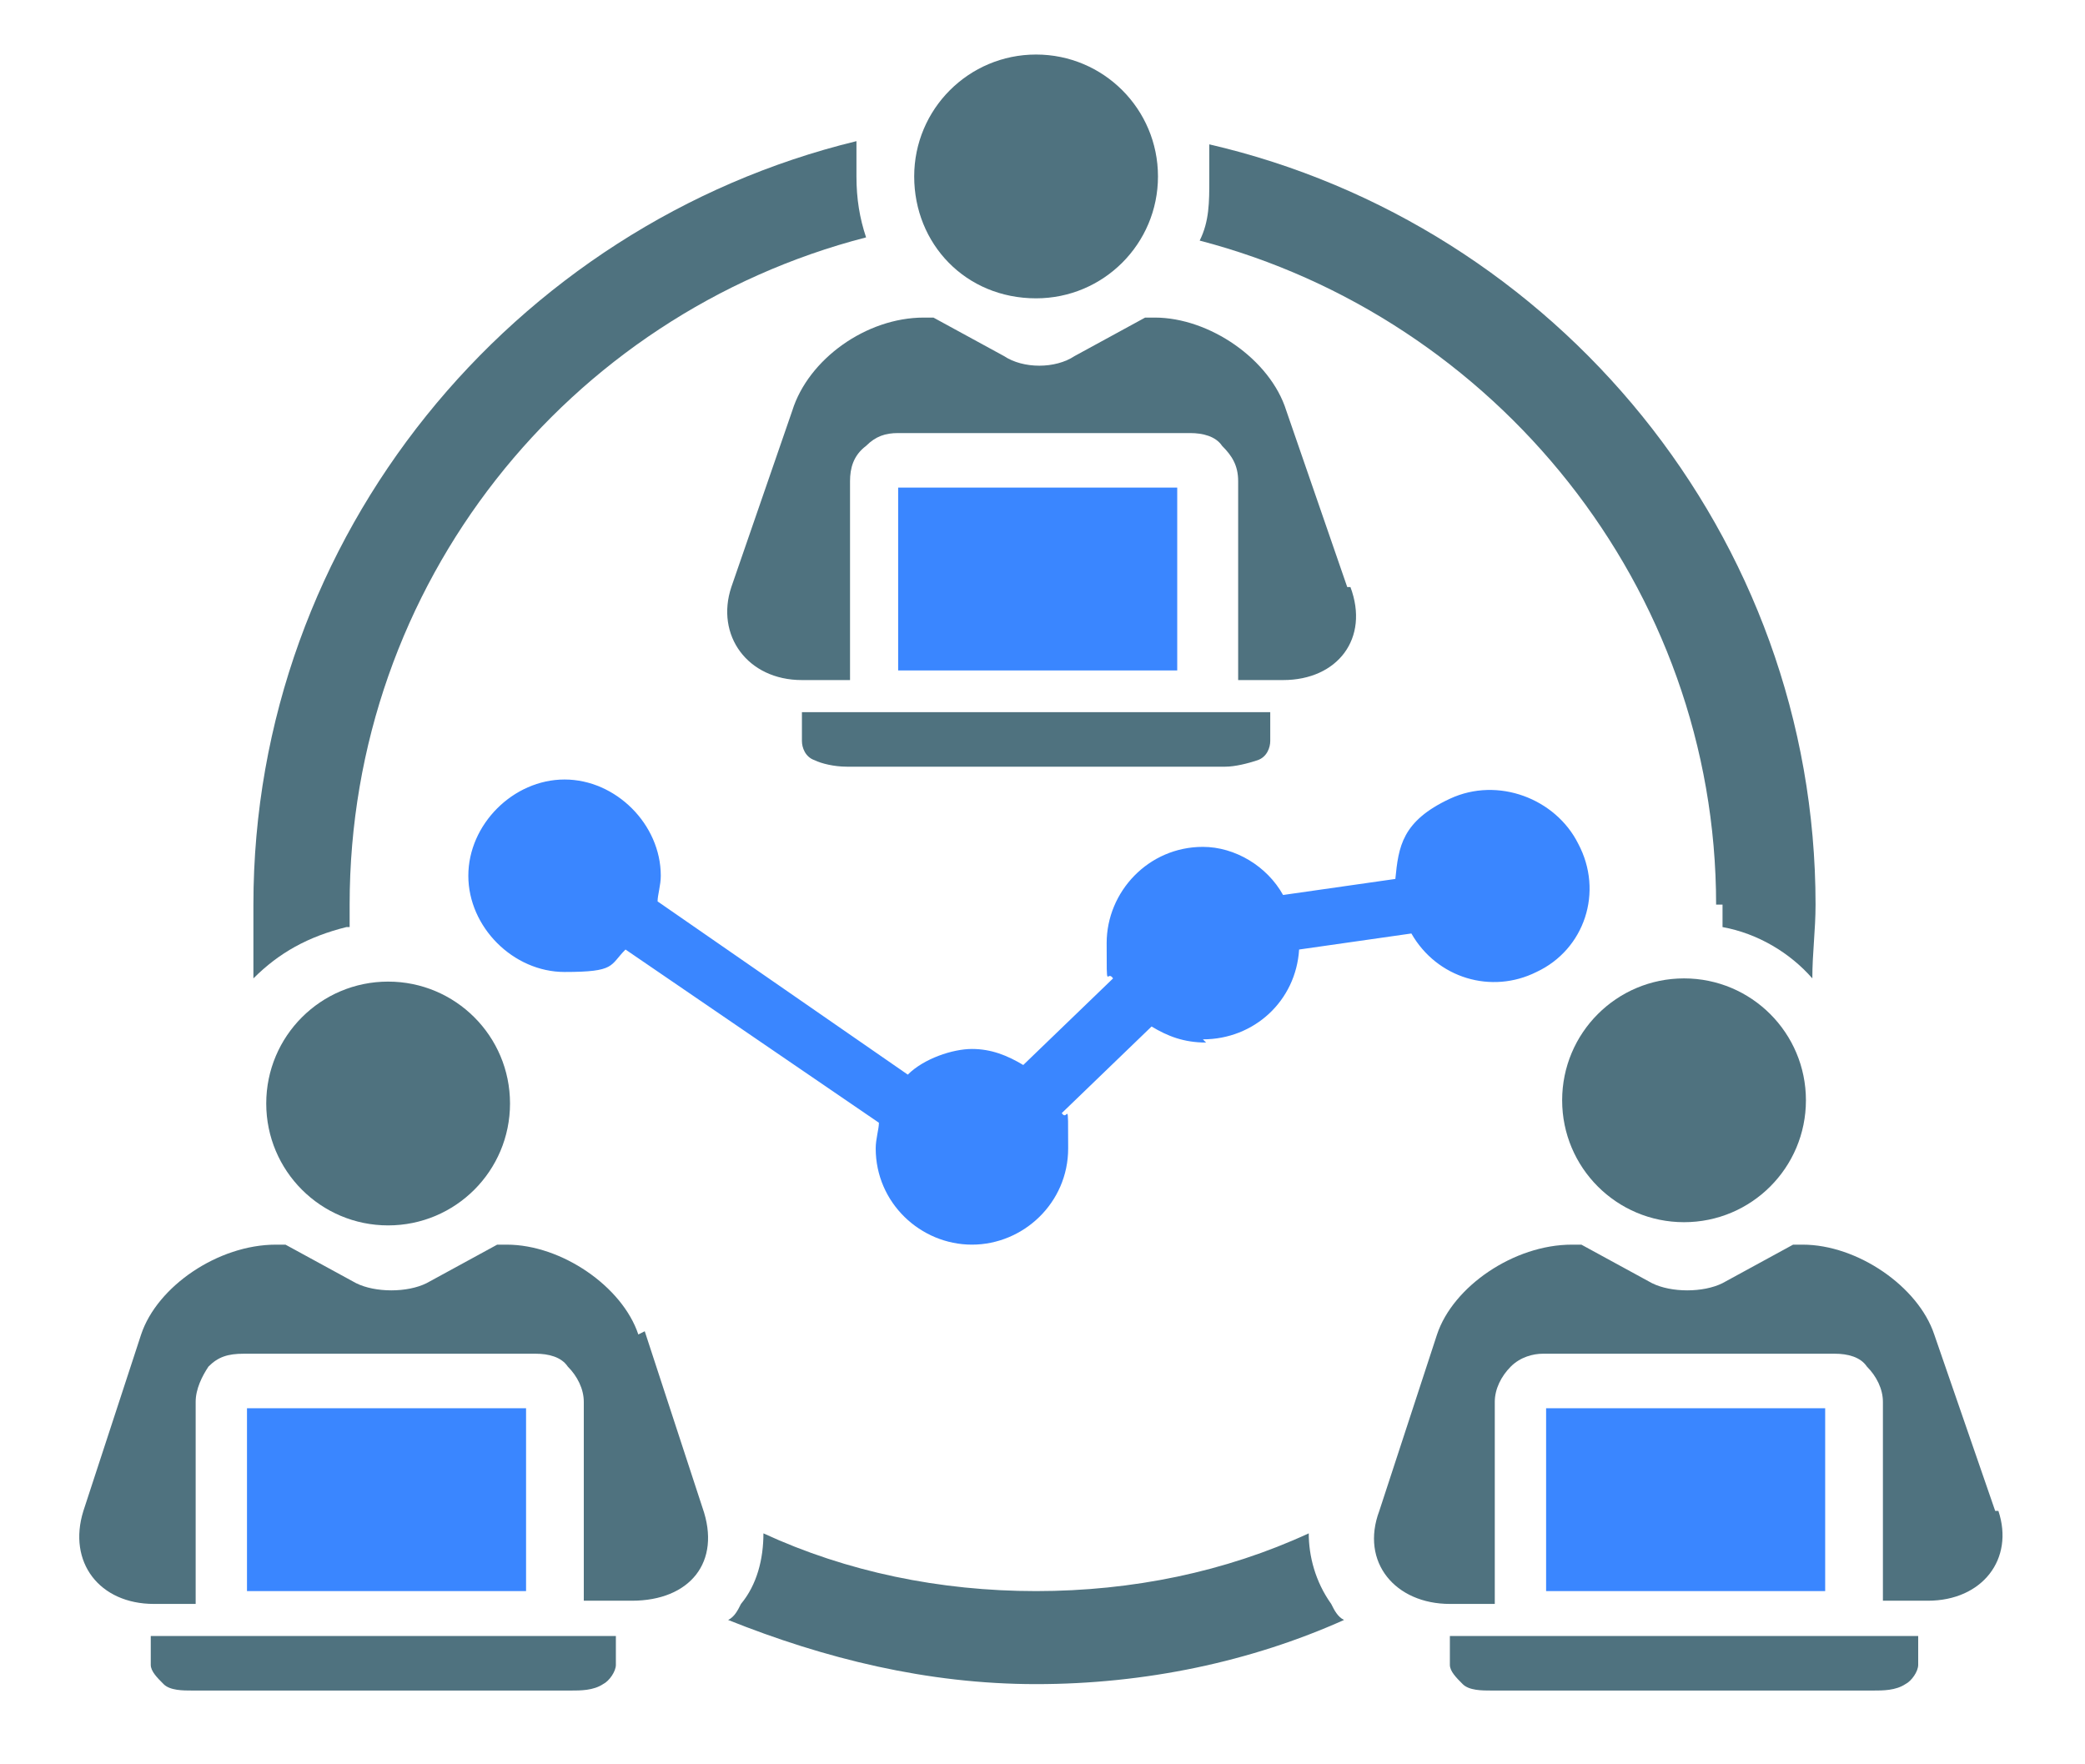 <?xml version="1.0" encoding="UTF-8"?>
<svg xmlns="http://www.w3.org/2000/svg" version="1.1" viewBox="0 0 65 55">
  <defs>
    <style>
      .cls-1 {
        fill: none;
      }

      .cls-2 {
        fill: #3a86ff;
      }

      .cls-3 {
        fill: #4f727f;
      }
    </style>
  </defs>
  <!-- Generator: Adobe Illustrator 28.6.0, SVG Export Plug-In . SVG Version: 1.2.0 Build 709)  -->
  <g>
    <g id="Capa_1">
      <rect class="cls-1" y=".2" width="65" height="54.7"/>
      <path class="cls-3" d="M32.3,9.3c2.1,0,3.8-1.7,3.8-3.8s-1.7-3.8-3.8-3.8-3.8,1.7-3.8,3.8,1.6,3.8,3.8,3.8"/>
      <path class="cls-3" d="M42,18.3l-1.9-5.5c-.5-1.6-2.4-2.9-4.1-2.9h-.3l-2.2,1.2c-.6.4-1.6.4-2.2,0l-2.2-1.2h-.3c-1.8,0-3.6,1.3-4.1,2.9l-1.9,5.5c-.5,1.5.5,2.9,2.2,2.9h1.5c0-.1,0-.2,0-.3v-5.9c0-.4.1-.8.5-1.1.3-.3.6-.4,1-.4h9.1c.4,0,.8.1,1,.4.3.3.5.6.5,1.1v5.9c0,.1,0,.2,0,.3h1.4c1.7,0,2.7-1.3,2.1-2.9"/>
      <path class="cls-2" d="M36.7,20.8s0,0,0,0t0,0v-5.6s0,0,0,0t0,0h-8.7s0,0,0,0t0,0v5.7s0,0,0,0t0,0h8.7Z"/>
      <path class="cls-3" d="M52.5,38.1c2.1,0,3.8-1.7,3.8-3.8s-1.7-3.8-3.8-3.8-3.8,1.7-3.8,3.8,1.7,3.8,3.8,3.8"/>
      <path class="cls-3" d="M62.2,47.1l-1.9-5.5c-.5-1.5-2.4-2.8-4.1-2.8h-.3l-2.2,1.2c-.6.3-1.6.3-2.2,0l-2.2-1.2h-.3c-1.8,0-3.7,1.3-4.2,2.8l-1.8,5.5c-.6,1.6.5,2.9,2.2,2.9h1.4c0-.1,0-.2,0-.3v-6c0-.4.2-.8.5-1.1.3-.3.7-.4,1-.4h9.1c.4,0,.8.1,1,.4.3.3.5.7.5,1.1v5.9c0,.1,0,.2,0,.3h1.4c1.7,0,2.7-1.3,2.2-2.8"/>
      <path class="cls-2" d="M56.9,49.6s0,0,0,0t0,0v-5.7s0,0,0,0t0,0h-8.7s0,0,0,0t0,0v5.7s0,0,0,0t0,0h8.7Z"/>
      <path class="cls-3" d="M12.1,30.6c-2.1,0-3.8,1.7-3.8,3.8s1.7,3.8,3.8,3.8,3.8-1.7,3.8-3.8-1.7-3.8-3.8-3.8"/>
      <path class="cls-3" d="M6.1,51h-1.4v.9c0,.2.2.4.4.6.2.2.6.2.9.2h11.8c.3,0,.7,0,1-.2.2-.1.4-.4.4-.6v-.9H6.1Z"/>
      <path class="cls-3" d="M19.9,41.6c-.5-1.5-2.4-2.8-4.1-2.8h-.3l-2.2,1.2c-.6.3-1.6.3-2.2,0l-2.2-1.2h-.3c-1.8,0-3.7,1.3-4.2,2.8l-1.8,5.5c-.5,1.6.5,2.9,2.2,2.9h1.3c0-.1,0-.2,0-.3v-6c0-.4.2-.8.4-1.1.3-.3.6-.4,1.1-.4h9.1c.4,0,.8.1,1,.4.3.3.5.7.5,1.1v5.9c0,.1,0,.2,0,.3h1.5c1.8,0,2.8-1.2,2.2-2.9l-1.8-5.5Z"/>
      <path class="cls-2" d="M16.4,49.6s0,0,0,0,0,0,0,0v-5.7s0,0,0,0,0,0,0,0H7.7s0,0,0,0t0,0v5.7s0,0,0,0t0,0h8.7Z"/>
      <path class="cls-2" d="M37.5,32.4c1.6,0,2.9-1.2,3-2.8l3.5-.5c.8,1.4,2.5,1.9,3.9,1.2,1.5-.7,2.1-2.5,1.3-4-.7-1.4-2.5-2.1-4-1.4s-1.6,1.5-1.7,2.5l-3.5.5c-.5-.9-1.5-1.5-2.5-1.5-1.7,0-3,1.4-3,3s0,.8.2,1.1l-2.8,2.7c-.5-.3-1-.5-1.6-.5s-1.5.3-2,.8l-7.8-5.4c0-.2.1-.5.1-.8,0-1.6-1.4-3-3-3s-3,1.4-3,3,1.4,3,3,3,1.4-.2,1.9-.7l7.9,5.4c0,.2-.1.5-.1.8,0,1.7,1.4,3,3,3s3-1.3,3-3,0-.8-.2-1.1l2.8-2.7c.5.3,1,.5,1.7.5"/>
      <path class="cls-3" d="M53.7,28.2v.7c1.1.2,2.1.8,2.8,1.6,0-.8.1-1.5.1-2.3,0-11.5-8.1-21.2-18.9-23.7,0,.3,0,.8,0,1.1,0,.7,0,1.3-.3,1.9,9.2,2.4,16.1,10.8,16.1,20.7"/>
      <path class="cls-3" d="M10.9,28.9v-.7c0-10,6.8-18.4,16.1-20.8-.2-.6-.3-1.2-.3-1.9s0-.8,0-1.1C16,7,7.9,16.7,7.9,28.2s0,1.5,0,2.3c.8-.8,1.7-1.3,2.9-1.6"/>
      <path class="cls-3" d="M40.8,47.8c-2.6,1.2-5.5,1.8-8.5,1.8s-5.9-.6-8.5-1.8c0,.8-.2,1.6-.7,2.2-.1.2-.2.4-.4.5,3,1.2,6.2,2,9.6,2s6.7-.7,9.6-2c-.2-.1-.3-.3-.4-.5-.5-.7-.7-1.5-.7-2.2"/>
      <path class="cls-3" d="M25,22.2v.9c0,.2.1.5.4.6.2.1.6.2,1,.2h11.8c.3,0,.7-.1,1-.2s.4-.4.4-.6v-.9h-14.6Z"/>
      <path class="cls-3" d="M46.6,51h-1.4v.9c0,.2.2.4.4.6.2.2.6.2.9.2h11.9c.3,0,.7,0,1-.2.2-.1.4-.4.4-.6v-.9h-13.2Z"/>
    </g>
  </g>
</svg>